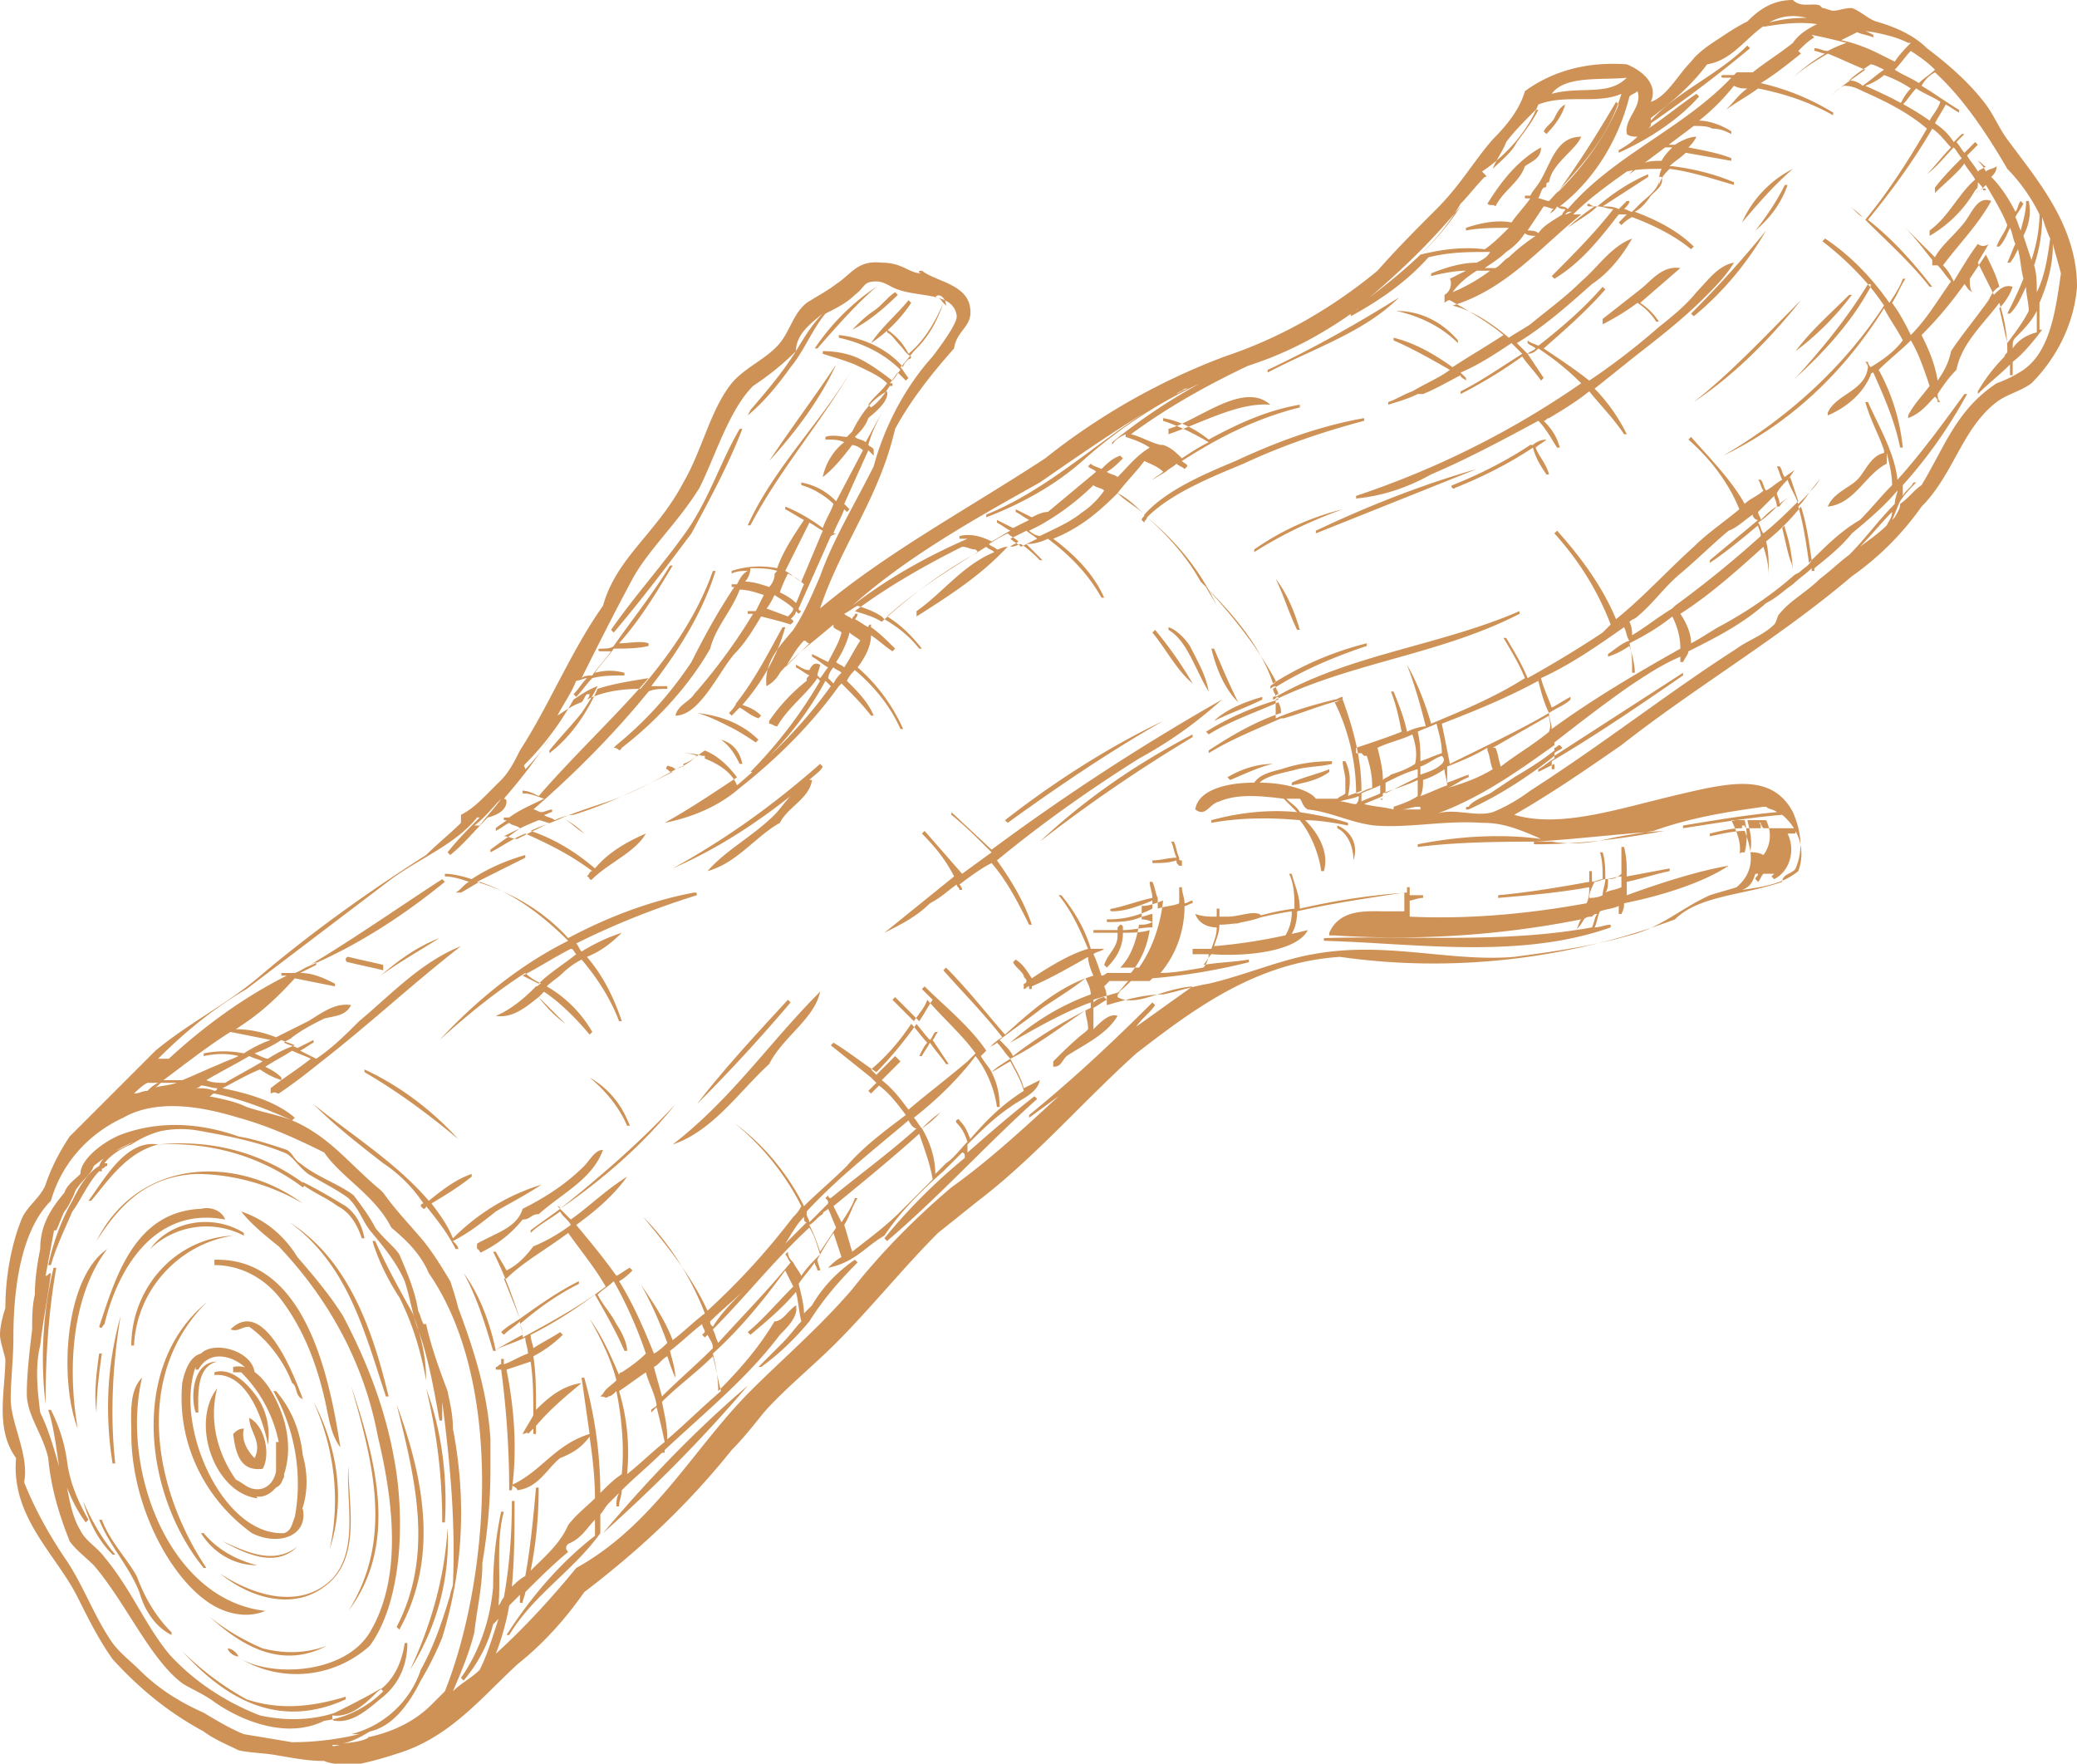 <?xml version="1.0" encoding="utf-8"?><svg xmlns="http://www.w3.org/2000/svg" viewBox="0 0 77.5 65.8" xmlns:v="https://vecta.io/nano"><path d="M1.9 47.5h0zm5.6-2.4c-2.5.1-3.2 2.6-3.8 4.4h0c.1.1.1 0 .2-.1.5-2.1 1.9-4.4 4.5-3.9-.1-.3-.5-.5-.9-.4zm-2.1 6.4h0zm-.5 2c0 2.6 1.4 5.3 2.9 6.3.6.4 1.4.6 2.1.3-3.6-.4-5.4-5.3-4.6-8.7-.5.5-.4 1.4-.4 2.1zm4 8.3c-.1-.2-.3-.3-.4-.3 0 .1.2.3.4.3zm5.9-6.8c-.3-2.1-1-4-2-5.9-.5-.8-1.1-1.5-1.7-2.2-.5-.8-1.2-1.4-2.1-1.7.4.5.9.9 1.4 1.3 1.9 2 3.2 4.4 3.7 7.1.6 2.5.9 5.3-.3 7.3-.9 1.5-3.5 1.7-4.8 1h0a4.08 4.08 0 0 0 4.8-.5c1.1-1.5 1.3-4.2 1-6.4zm-6.1-1.5c.1.8.3 1.4 1.1 1.3.3-.5.1-1.6-.5-1.9 0 .5.5.9.2 1.5-.3-.3-.5-.7-.4-1.1-.2 0-.3.1-.4.2zM8 47v.2h0c1 0 1.9.5 2.5 1.3.9 1.2 1.4 2.6 1.7 4.1.1.5.2 1 .5 1.4-.4-2.6-1.3-7.1-4.7-7zm2.6 8.1V55c.2-.6.2-1.3 0-2-.3-1-1-2.2-1.9-2v.2h0H9a5.1 5.1 0 0 1 1.4 2.6h-.1v1.1c-.1.5-.5.8-1 .6-.2-.1-.3-.2-.5-.3-.7-1-1-2.2-.7-3.4h0c-1 1.3-.1 3.9 1.5 4.1 0 0 0-.1-.1-.1.2.1.5 0 .7-.2l.1-.1c.2-.1.2-.2.3-.4 0 .1 0 .1 0 0 0 .1 0 .1 0 0zm.7-2.9c-.4-1.1-1.5-3.8-2.7-2.6h0c.3.1.4-.1.7-.1.7.5 1.3 1.3 1.6 2.1.2.1.1.5.4.6zm10.5-8.7c-.7.7-1.5 1.2-2.3 1.6-.2.7-1 .9-1.7 1.3v.2c.1 0 .1.2.2.1.6-.3 1.1-.7 1.5-1.2.3 0 .3-.2.6-.2.9-.8 2-1.3 2.4-2.4-.3 0-.5.4-.7.6zm.7-.6h0zm-3.3 12.7h0zm3.2-3.3h0 0zm2.7-9.6h0c1.5-.5 2.5-2 3.6-3 .5-1 1.7-1.7 1.9-2.7-1.9 1.9-3.3 4-5.5 5.7zm1.3-10.2h0zm2.4-5.6h0 0zm4.2 7.9h0zm9.5-6.5c1.1-.6 2.1-1.3 3.1-2.2a84.65 84.65 0 0 0-8.6 5.6l-1.5-1.4v.1c.5.4 1 .9 1.5 1.4l-1.1.8-1.4-1.6-.1.1c.5.5.9 1 1.2 1.6L33 34.8c.6-.3 1.2-.6 1.7-1.1.4-.2.7-.5 1-.7 0 .1.1.1.1.2h.1c0-.1-.1-.2-.1-.2.4-.3.8-.6 1.2-.8.6.7 1 1.5 1.4 2.3h.1c-.3-.9-.8-1.7-1.3-2.4 1.7-1.4 3.4-2.6 5.3-3.8zm-10.6-12c.1.1.3.1.4.2l.6-1.1h0c-.2.4-.4.8-.5 1.2.1.1.2.1.2.2v.2l-.2-.2-.9 2 .2.2-.1.1-.1-.1c-.1.3-.3.6-.4.9h.1l-.2.1-1.2 2.7c0 .1.1.1.1.1l-.1.1-.1-.1c0 .1-.1.2-.2.3 0 0 .1 0 .1.1l-.1.1c-.3-.1-.7-.2-1.1-.3-.3.5-.6 1-1 1.4-.6.7-1.3 2.3-2.2 2.3.1-.4.5-.5.7-.8a20.97 20.97 0 0 0 2.2-3h-.2v-.1h.3l.3-.6c-.3-.1-.6-.2-.9-.2-.3.8-.9 1.4-1.1 2.2-.8 1.4-2 2.7-3.3 3.7-.1.2-.1 0-.3 0h0l.1-.1c1.1-.9 2-1.9 2.8-3.1.5-1 1-1.9 1.6-2.8h-.1v-.1h.2c.1-.2.2-.4.4-.5-.2 0-.4 0-.6.1v-.1a3.34 3.34 0 0 1 1.7-.1c.2-.6.6-1.2 1-1.8-.2-.1-.5-.3-.7-.4v-.1c.5.2 1 .5 1.4.8.1-.3.3-.6.4-.9-.3-.3-.8-.6-1.2-.7V18c.5.1.9.3 1.3.7l1-1.9a.76.76 0 0 0-.4-.2c-.3.4-.7.9-1.1 1.2.1-.5.4-1 .8-1.3-.2-.1-.4-.1-.7-.1v-.1c.3-.1.6 0 .8 0l.2-.2c.3-.6.7-1.2 1.3-1.5.1.4-.6.9-.7 1-.1.3-.3.5-.5.7zm-3.2 5.6a.76.76 0 0 0 .2-.4c0-.1 0-.1.1-.2-.3-.1-.7-.1-1-.1 0 .2-.1.4-.2.5.3 0 .6.1.9.2zm.9.8c-.2-.2-.4-.3-.7-.5-.1.2-.2.4-.3.5l.8.3c.1-.1.2-.2.2-.3zm.1-.2c.1-.2.2-.5.3-.7-.2-.2-.4-.3-.6-.4-.1.2-.2.4-.3.7.2.1.4.2.6.4zm1-2.7c-.2-.1-.3-.2-.5-.3l-.9 1.8c.2.1.4.3.6.4l.8-1.9zm0-2.1h0zm7 3h0zM44 33.9h0zM43.6 16v.2h0c1.2-.4 2.6-1.2 3.8-1.1-1-.9-2.7.6-3.8.9zm6.9 2.6h0 0zm6.4-12.4c.3-.2.6-.3.6-.7-.9.5-1.5 1.3-2 2.1.1.1.2 0 .3.1.3-.6.9-.9 1.1-1.5zm4.3 4.6l-1.4 1.1v.2a9.13 9.13 0 0 0 1.3-.8c.3.2.5.4.7.7h.1c-.2-.3-.4-.5-.7-.7l1.5-1.3c-.7-.1-1.1.5-1.5.8zm16.3-.1c-.1 1.3-.7 2.6-1.7 3.6-.4.3-.9.4-1.3.7-1.3 1-1.6 2.7-2.8 3.9a10.7 10.7 0 0 1-2.6 2.6c-2.7 2.3-5.8 4.1-8.6 6.3-1.3.9-2.6 1.8-4 2.6 1.7.5 3.8-.2 5.9-.7s3.7-.9 4.5.6c.3.7.4 1.4.1 2.1-.1.2-.5.2-.5.5-1.4.5-3.1.5-4 1.4-4 1.5-8.3 2-12.5 1.4-3.1.2-5.4 1.9-7.6 3.6-2 1.8-3.8 3.9-5.9 5.5L35 46c-1.3 1.3-2.5 2.8-3.8 4.1-.9.9-1.9 1.7-2.7 2.6-.4.5-.8 1-1.2 1.4-1.6 2-3.4 3.7-5.5 5.3-.7 1-1.5 1.9-2.5 2.7-1.3 1.2-2.5 2.7-4.4 3.3-.6.2-1.3.4-2 .5-.3-.1-.6-.1-.8-.2-.6 0-1.1-.1-1.7-.2-.5-.1-1.1-.1-1.5-.2-.4-.2-.9-.4-1.3-.7-1.3-.7-2.4-1.6-3.4-2.7-.5-.7-.9-1.5-1.3-2.3-.8-1.6-2.5-3-2.3-5.2-.8-1.1-.4-2.5-.4-3.7-.1-.4-.2-.7-.2-.9 0-.3.1-.7.2-1 0-1.1.2-2.3.6-3.3.2-.5.7-.8.9-1.3.2-.6.5-1.2.9-1.8l.8-.8.8-.8 1.6-1.6c1.2-1 2.6-1.7 3.8-2.7 2-1.7 4.1-3.2 6.3-4.6.4-.4.9-.8 1.3-1.2v-.3c.4-.2.7-.5 1-.8l.5-.5c.3-.3.5-.7.7-1.1 1.1-1.7 1.9-3.7 3.1-5.4.5-1.8 2-2.7 3-4.6.7-1.2 1-2.7 1.8-3.7.5-.6 1.3-.9 1.8-1.5.4-.5.5-1.1 1-1.5.3-.2.7-.4 1.1-.7.6-.4.8-.9 1.7-.8.8 0 1 .4 1.5.4-.1 0-.2-.1 0-.1.5.4 1.7.5 1.8 1.4.1.7-.5.8-.6 1.5-.8.9-1.6 1.9-2.2 3-.6 2.6-2 4.3-2.8 6.7h0c2.5-2.1 5.5-3.7 8.4-5.6a24.68 24.68 0 0 1 6.7-3.8c2.1-.7 4-1.8 5.7-3.2.7-.8 1.5-1.6 2.2-2.3.9-.9 1.4-1.8 2.1-2.6.5-.5 1-1.1 1.2-1.8 1.1-.8 2.4-1.1 3.8-1 .5.2 1.2.7.9 1.4.6-.2 1-1 1.5-1.5.3-.4.8-.7 1.1-.9s.6-.4 1-.6c.4-.4.9-.8 1.7-.8.3.3.7.1 1 .2l.1.1c.1 0 .3.1.4.1.2 0 .4-.1.7-.1.3.1.6.4.9.5.7.2 1.4.5 1.9 1 .8.6 1.6 1.3 2.2 2.1.3.4.5.9.8 1.3 1.1 1.5 2.6 3.2 2.6 5.5zm-1.3-2.6c0 .6-.1 1.2-.3 1.8.1.3.1.7.1 1 .3-.6.4-1.3.5-2h0c-.1-.2-.2-.5-.3-.8zm-4-5.4c-.2.1-.4.3-.5.5.5.3.9.6 1.4.9v.1c-.2-.1-.3-.2-.5-.3-.1.2-.3.5-.4.7.3.2.5.4.7.7l.3-.3h.1l-.3.3c.1.1.2.3.3.4l.4-.4.1.1-.4.4c.1.2.3.4.4.6.1-.1.2-.1.3-.2-.1 0-.1-.1-.3-.2h0c.1.1.2.2.3.4.1-.1.3-.1.4-.2 0 .2-.1.3-.2.4.4.4.7.9.9 1.3.1-.1.1-.3.2-.4l.1.1c-.1.2-.2.3-.3.5.1.2.1.3.2.5.1-.4.2-.7.2-1.1h.1c.1.5 0 .9-.2 1.3l.3.9c.2-.6.3-1.2.3-1.7a6.57 6.57 0 0 0-1.2-1.7c-.7-1.2-1.6-2.6-2.7-3.6zm-2.7.5c.3-.2.5-.4.8-.6-.2-.1-.4-.2-.5-.2-.3.2-.6.4-.8.6.2 0 .4.1.5.2zm.1 0c.9.4 1.7.8 2.4 1.3.1-.2.3-.4.4-.7h0c-.3-.2-.6-.3-.9-.5-.2.2-.3.4-.5.6h-.1c.1-.2.2-.4.4-.6a4.67 4.67 0 0 0-1-.5c-.1.1-.4.3-.7.4zm1.7-1.3c-.2.2-.4.5-.6.7.3.2.6.3.9.5.2-.2.4-.3.6-.5-.3-.3-.6-.5-.9-.7zM61.1 3.4c-.1.1-.2.1-.3.2-.4 1.6-1.3 3.1-2.6 4.1.1 0 .2 0 .3.1 1.7-2 4.3-3 6.1-4.9h-.3 0c-.1 0-.1-.1 0-.1h.4l.1-.1h.1.5c.5-.4 1-.7 1.5-1.1.2-.3.5-.5.9-.7-.7-.1-1.4 0-2 .1V.9a5.37 5.37 0 0 1 4.1.4v.1c-.2-.1-.4-.1-.6-.2h0l-.6.3c.5.1 1 .3 1.4.5h0l.6.3c.2-.3.4-.5.6-.7h-.1c-.4-.2-.8-.3-1.3-.4-.8-.1-.9-.3-1.6-.2-.4-.2-.9-.4-1.4-.4-1.4 0-1.9 1.6-3.2 1.8-.6.8-1.3 1.4-2.1 2v.1c1-1.1 2.5-1.7 3.6-2.8l.1.1c-1.2 1-2.4 1.9-3.7 2.8 0 .1 0 .1-.1.2.6-.4 1.2-.9 1.8-1.3l.1.1c-.8.9-1.9 1.6-3 2.1v-.1a3.04 3.04 0 0 0 .7-.5c-.1 0-.3 0-.4-.1-.1-.6.6-1 .4-1.6zM58.3 8c0-.1.1-.1.1-.2-.1 0-.2 0-.3-.1-.1.2-.2.2-.3.3h0c.1-.1.1-.2.2-.2-.1 0-.3-.1-.4-.1l-.6.9c.1 0 .3 0 .4.1h0c.2-.3.6-.5.9-.7h0zm.1 0c.1 0 .2-.1.3-.1h-.1c-.1 0-.1 0-.2.1zm-4.2 2.9c.5-.2 1-.5 1.4-.8h-.5c-.3.2-.6.4-.9.8zm2.1-1.3c.3-.3.7-.6 1-.8-.1 0-.3 0-.4-.1-.2.3-.4.5-.7.7-.2.2-.5.4-.8.6h.4c.2-.1.3-.3.5-.4zm1.6-6.1c1.1-.3 2.1.1 2.8-.6-.9.1-2.3-.1-2.8.6zm-2.2 2.8c.3-.3.7-.6.9-1 .3-.4.6-.8.8-1.2h-.1c-.4.4-.8.8-1.1 1.2-.1.3-.4.7-.5 1zm-.3.3c-.3.3-.6.7-.9 1h0c-.4.7-.9 1.3-1.5 1.9.8-.2 1.6-.3 2.4-.2.3-.2.6-.5.9-.8-.5 0-1.1 0-1.6.1v-.1c.6-.2 1.2-.3 1.7-.2.2-.3.5-.6.7-.9h-.2v-.1h.2c.1-.2.3-.4.4-.6.4-.7.6-1.6 1.5-1.6-.2.5-1.1 1-1.2 1.7-.2 0 0 .2-.2.2-.1.1-.1.2-.2.4.1 0 .3.1.4.1 1.1-1.2 2.2-2.3 2.7-4-.9.4-2.1 0-3.1.4-.4 1-1.2 1.9-2.1 2.5h0c.2.2.2.2.1.2zm-4.3 4.5c1.3-1 2.5-2 3.4-3.4-1 1.2-2.1 2.3-3.4 3.4zm-6.9 3.4c-.1.1-.2.1-.3.2.2-.1.3-.2.5-.2h-.2zm-14.5-1.4c.3-.5.6-1 1-1.4-.5.4-1 .8-1 1.4zm-8 12.2c.1-.1.3-.1.4-.1.2-.3.5-.6.7-.9h-.4 0c-.1 0-.1-.1 0-.1.2 0 .4 0 .5-.1.7-1 1.5-2 2.1-3h.1c-.6 1-1.2 2-2 2.9.4 0 .8-.1 1.1 0v.1c-.4.1-.9.1-1.3.1-.2.3-.5.6-.7.9.4-.1.7-.1 1.1 0v.1c-.4 0-.8 0-1.2.1-.2.2-.4.5-.6.7l-.1-.1c.2-.2.3-.4.5-.6-.1 0-.3.1-.4.1-.2.5-.5.9-.7 1.3.3-.2.6-.4.9-.5.1-.1.1-.2.2-.3h.1c0 .1-.1.2-.1.2.6-.3 1.3-.4 2-.4 1.1-1.3 2.1-2.7 2.7-4.4h.1c-.5 1.6-1.4 3-2.4 4.3h.6v.1c-.2 0-.5 0-.7.1-1.3 1.6-2.8 3.1-4.3 4.4.1 0 .2.1.3.1s.3-.1.4-.1v.1c-.1 0-.2.1-.3.1.1.1.3.1.4.2.2-.1.5-.2.7-.2 1.3-.4 2.5-1 3.7-1.6-.1 0-.1 0-.2-.1h0c-.1 0 0-.2.1-.1.1 0 .2.1.2.1.3-.1.6-.3.8-.5-.2-.1-.5-.1-.7-.1h0c.3 0 .6 0 .9.1h.1v.1c.5.2 1 .5 1.2 1 1.3-1.1 2.5-2.3 3.5-3.7l-.2-.2c-.7 1.3-1.6 2.4-2.7 3.4H28a17.04 17.04 0 0 0 2.6-3.4l-.1-.1c-.4.6-1.1 1.1-1.5 1.8-.1 0-.2-.1-.3-.1v-.1a6.73 6.73 0 0 1 1.4-1.5c0-.1 0-.1.1-.2-.2-.1-.3-.2-.5-.3v-.1c.2.1.3.2.5.2.1-.2.2-.3.4-.2 0 .1-.1.3-.1.4l.1.1c.1-.1.2-.3.3-.4-.2-.1-.4-.3-.6-.4v-.1l.6.3c.2-.4.4-.7.5-1.1-.1-.1-.2-.1-.3-.2h0v-.1c-.7.6-1.4 1.1-2 1.8h0c-.1.2-.3.4-.5.5-.1-.9.5-1.5 1-2.1.4-.6.7-1.3 1-2 .5-1.4 1.3-2.7 2-4.1.4-1.5 1.2-3 2.2-4.1h0c.3-.4.9-1.2.9-1.5-.1-.9-1.4-.7-2.2-1-.3-.1-.5-.3-.8-.3-.5 0-.4.2-.8.5-.3.3-.7.5-1.1.7-.5.6-.8 1.4-1.3 2-.5.7-1 1.3-1.6 1.8l.1-.2c.6-.7 1.2-1.4 1.7-2.2-.5.5-1 .9-1.6 1.3-.9.9-1.4 2.6-2 3.8-.8 1.3-1.9 2.3-2.5 3.4-.7 1.3-1.3 2.5-1.9 3.7zm8.3-1.4c-.3.3-.5.7-.7 1l.9-.9c-.1 0-.1-.1-.2-.1zm1.4 1.2c-.1-.1-.2-.1-.3-.2a.76.76 0 0 0-.2.4l.2.2c.1-.2.2-.3.3-.4zm.1-.2c.2-.3.4-.7.6-1-.1-.1-.3-.2-.4-.3-.1.4-.3.8-.5 1.1.1.1.2.1.3.2zm-11.4 5.7c-.5.2-.9.4-1.3.6.2 0 .3.1.5.1l1.2-.6c-.1 0-.3-.1-.4-.1zm-1.4-.8c-.3.3-.6.7-1 1h.2c.3-.4.6-.7.8-1zM5 40.8c.2 0 .3-.1.5-.1.1-.1.2-.2.4-.3h-.4c-.2.1-.4.3-.5.4zm1.1-.5h.7c.5-.2.9-.4 1.4-.6.2-.1.5-.2.7-.3-.4-.1-.8-.1-1.3 0v-.1c.5-.1 1-.1 1.5 0a4.67 4.67 0 0 1 1-.5l-1.5-.3c-.8.5-1.7 1.2-2.5 1.8zm1.2.3c.2 0 .5 0 .7.1h0s.1 0 .1-.1c-.2 0-.4-.1-.6-.1-.1.1-.2.1-.2.1zm1.1-.2c.5-.3.9-.5 1.4-.8-.2-.1-.3-.1-.5-.2-.5.3-1.1.6-1.6.9.2.1.5.1.7.1zm1.6-.9a4.67 4.67 0 0 1 1-.5c-.2-.1-.3-.1-.5-.2a4.67 4.67 0 0 1-1 .5c.2.1.4.2.5.2zm-4 .9c-.1.1-.2.2-.3.2.3-.1.6-.1.9-.2H6zm7.8 24.4c.9-.2 1.7-.6 2.3-1.2l.2-.2.3-.3c1.6-4 2.3-11.4-.6-15.6-.3-.7-.8-1.2-1.4-1.7-.6-1.2-1.9-1.9-2.5-2.8-1-.5-2.1-1-3.2-1.3-1-.3-2.9-.8-4.3 0-1.3.6-2.3 1.7-2.7 3.1C.8 45.9.5 48 .5 49.9c0 .8-.1 1.6-.1 2.3 0 .9.7 2.1.5 3.1.4 1 .9 1.9 1.5 2.8.7 1 1.1 2.2 1.8 3.2.3.4.7.7 1 1 .7.7 1.5 1.2 2.4 1.6.5.3 1 .6 1.5.8l1.8.3h0a10.68 10.68 0 0 0 2.5-.3h-.3 0c1.2-.3 2.2-1.2 2.6-2.4.5-.9.8-1.8 1.1-2.8 0-.1.1-.3.1-.4.1-2.3-.1-4.5-.4-6.8v.7h-.1c-.2-1.1-.4-2.3-.8-3.4h0c-.2-.5-.3-1.2-.5-1.8-.3-.7-.8-1.3-1.3-1.9-.3-.4-.4-.8-.8-1.2-.4-.3-1-.6-1.5-.9-.4-.3-.6-.7-.9-.8-1-.4-2-.6-3.1-.8-.5-.1-1-.1-1.5 0-.4.1-.8.3-1.1.5-.3.1-.8.4-1 .7H4v.1c-.1 0-.1.1-.2.1v.1h-.1c-.4.4-.7 1.1-1 1.5-.3.7-.6 1.3-.8 2h-.1c.2-.9.5-1.7.9-2.4.2-.4.5-1 1-1.3.1-.3.4-.5.7-.6l.6-.3c-.5.2-1 .5-1.5.9-.1.3-.4.5-.6.8-.1.1-.1.2-.2.4s-.2.4-.3.5c-.1.2-.2.5-.3.7H2c.1-.1 0 0 0 .1l-.3 1.6c.1 0 .1-.1.2-.1-.1.8-.3 1.8-.4 2.7-.2.8-.1 1.7 0 2.5.3.6.5 1.3.7 2-.1-.7-.2-1.5-.4-2.1h.1c.3.6.5 1.2.6 1.9.1.8.4 1.5.8 2.2l-.1.1c-.3-.4-.5-.8-.7-1.3.1.5.2 1.1.5 1.6.2.4.6.6.9 1 1 1.2 1.5 2.5 2.4 3.6.9 1 2.1 1.8 3.4 2.3.9.2 1.9.2 2.8-.1.6-.3 1.2-.6 1.7-.9l.1.1c-.6.6-1.4 1-2.2 1.1h0c-1.4.7-3.1 0-4.1-.7-.4-.3-.9-.5-1.2-.7-1.2-.9-2.1-3-3.3-4.4-.3-.3-.7-.6-.9-.9-.4-1-.7-2-.8-3.1-.2-.9-.8-1.6-.8-2.4 0-.7.1-1.6.2-2.4 0-.4 0-.9.1-1.3 0-.6.1-1.2.2-1.7 0-.9.4-1.5.9-2.1.1-.3.4-.5.6-.7 0-.6 1-1.3 1.6-1.5 1.4-.5 2.9-.4 4.3.1.6.1 1.2.3 1.8.5.2.1.3.4.5.5.6.5 1.5.8 2 1.2.3.4.6.8.8 1.2.3.4.7.7.9 1 .3.7.6 1.4.7 2.1.1.2.1.3.2.5h.1c.2.9.5 1.7.8 2.5.1.5.2.9.2 1.4.5 2.6.4 5.2-.4 7.8a11.94 11.94 0 0 1-.8 1.6c-.4.8-1 1.7-1.9 1.9-.5.3-.9.5-1.5.5h.1c0 .1.2 0 .3 0h-.3c.7-.1 1.1-.1 1.4-.3 0 .1 0 .1 0 0h0c0 .1 0 .1 0 0-.1.1-.1 0 0 0zm2.7-13.1s0-.1 0 0c0-.1 0 0 0 0zm-.4-1.5c0-.1 0-.1 0 0h0 0zm28.4-13.4c-1.2.1-2.1.8-2.8.4 0-.1 0-.1.1-.2-.3.1-.7.2-1 .3v.1a.76.76 0 0 1 .4-.2l.1.1c-.2.1-.3.2-.5.3v.8c.3-.3.6-.6.9-.5-.4.7-1.3 1.1-1.9 1.5-.2.2-.2.4-.5.4h0v-.2c.3-.3.8-.8 1.2-1.1l.1-.1c0-.3-.1-.5-.1-.7-.9.6-1.8 1.3-2.8 1.8.2.4.4.7.5 1.1l.6-.3c-.1.5-.7.7-1.1 1-.6.4-1.1.9-1.6 1.4v.3c.8-.7 1.6-1.4 2.5-2.1l.1.1c-1.9 1.7-3.6 3.6-5.6 5.3l-.1-.1c.9-1.1 1.9-2.1 3-3 0-.1 0-.2-.1-.2l-.7.7c-.8.7-1.6 1.5-2.2 2.4-.7.4-1.1 1-2.1 1.2h0c.1-.1.3-.3.5-.4l-.3-.9c-.2.3-.4.6-.6 1 0 .1.1.3.1.4h-.1c0-.1-.1-.2-.1-.3-.2.3-.4.5-.6.8.1.4.2.8.2 1.1l.3-.3c.4-.7 1-1.3 1.6-1.7l.1.1c-.7.7-1.3 1.4-1.8 2.2-.5.6-1.1 1.2-1.8 1.7h-.1l.9-.9c.3-.3.5-.6.7-.8-.1-.4-.1-.7-.2-1.1-.5.6-1.1 1.1-1.7 1.6l-.1-.1c.6-.5 1.1-1.1 1.7-1.7l-.3-.6c-.8 1.1-1.7 2.2-2.7 3.1.1.4.2.9.2 1.4.8-.8 1.5-1.6 2.1-2.6.3 0 .5-.4.8-.6h0c.1.4-.3.8-.6 1.1-1.2 1.6-2.8 2.9-4.3 4.3v.1h-.1c-.5.5-1 .9-1.5 1.4 0 .2-.1.4-.1.6H23c0-.2 0-.3.1-.5l-.4.4c-.1.1-.2.3-.3.4v.7h0c-1 1.4-2.5 2.3-3.4 3.8h-.1c.9-1.4 2-2.7 3.3-3.7h0v-.6c-.3.3-.5.7-1 .9-.1.1-.1.2 0 .3-.6.5-1.1 1-1.6 1.5 0 .1-.1.3-.1.4h-.1v-.3l-.4.4c-.1.6-.3 1.3-.5 1.8 1.1-1 2.1-2.1 3-3.2 2.9-1.6 4.4-4.5 6.5-6.6 1.2-1.2 2.6-2.4 3.8-3.8 1.1-1.4 2.4-2.7 3.7-3.8 1.4-1 2.7-2.2 4-3.4l-1.1.8v-.1c1.6-1.3 3.1-2.7 4.6-4.2l.1.1c-.2.3-.5.5-.7.8l2.1-1.5zM25.2 51.4h0c-.1-.2-.2-.5-.3-.8-.2.1-.3.3-.5.4.1.4.2.7.3 1.1.6-.6 1.3-1.2 1.9-1.8 0-.2-.1-.3-.2-.5l-.1.1-.1-.1.1-.1c0-.1-.1-.2-.1-.3-.4.3-.8.7-1.2 1 .1.4.2.7.2 1zm8.4-11.8l-.6.6-.1.1c.4.3.7.7 1 1.1.7-.6 1.5-1.2 2.2-1.8l.3-.3c-.5-.7-1.2-1.3-1.8-2-.1.3-.3.5-.5.8.2.2.4.5.6.7.1-.1.1-.2.2-.3h.1c-.1.1-.1.2-.2.3l.6.9h-.1c-.2-.3-.4-.5-.6-.8-.1.2-.2.3-.3.5h-.1c.1-.2.2-.4.3-.5-.2-.2-.4-.5-.6-.7-.4.6-.9 1.2-1.5 1.7l.2.2.1-.1.6-.6.2.2zm.5 2.1c.1.1.2.3.3.4.2-.2.4-.4.7-.6h0c-.2.2-.4.4-.7.6.3.5.5 1.1.5 1.7l.4-.4c.3-.2.5-.5.8-.8-.1-.3-.2-.5-.4-.7h0c-.1-.1.1-.2.1-.1.2.2.3.4.4.7.6-.7 1.2-1.3 2-1.8-.1-.4-.3-.7-.5-1.1-.2.1-.5.3-.7.4.2.4.3.8.3 1.3h-.1c-.1-.7-.4-1.4-.8-1.9-.6.8-1.4 1.6-2.3 2.3zm3.6-2.8c.9-.8 1.9-1.4 3-1.8 0-.2-.1-.4-.2-.6-.5.4-1 .7-1.6 1.1-.5.4-1.1.8-1.6 1.2l.1.1c.2.2.3.3.4.5.9-.7 1.9-1.3 2.9-1.8v-.2c-1.1.4-2.1 1-3 1.5h0zm-.5 0c-.1.1-.2.1-.3.2l-.3.3c.1.2.3.4.4.6.2-.2.4-.3.7-.5-.2-.2-.3-.4-.5-.6zm-3.6 6.3l1.2-1.2c-.1-.6-.3-1.1-.5-1.7-1 .9-2.1 1.8-3.2 2.7l.3.6c.2-.3.4-.6.5-.9h.1c-.2.3-.3.7-.5 1 .1.3.2.7.3 1 .5-.4 1.2-.9 1.8-1.5zm-4 1.9c.1.2.2.3.3.5.2-.3.4-.5.7-.8-.1-.3-.2-.7-.4-1-1.3 1.2-2.4 2.6-3.6 3.8.1.2.1.3.2.5.9-1 1.8-1.9 2.7-3-.1-.1-.1-.2-.2-.3l.1-.1c0 .2.1.3.2.4h0zm1-.4l.6-.9c-.1-.2-.2-.5-.3-.7-.1.1-.2.1-.2.2-.2.1-.3.3-.5.4.2.4.3.7.4 1zm3.3-4.9c-1.3 1.1-2.7 2.2-3.8 3.4v.1c0 .1.1.2.1.3l.4-.4.3-.3c0-.1 0-.1-.1-.2l.1-.1s0 .1.1.1c1.1-.9 2.2-1.7 3.2-2.6-.1 0-.2-.1-.3-.3zM30 45.4c-.3.3-.5.7-.7 1l.8-.8c-.1 0-.1-.1-.1-.2zm-2.2 2.7c-.4.4-.9.8-1.3 1.2 0 .1 0 .1.1.2.3-.5.8-1 1.2-1.4zm-3.1 4.2c.1.5.2.9.2 1.4.7-.6 1.3-1.2 2-1.8-.1-.4-.2-.9-.3-1.3-.6.6-1.3 1.1-1.9 1.7zm-.6-1.1c-.3.2-.7.5-1 .7.3 1 .4 2 .3 3.1.5-.4.9-.8 1.4-1.2-.1-.5-.2-.9-.3-1.3l-.2.2v-.1c.1-.1.2-.1.2-.2-.1-.5-.3-.8-.4-1.2zm31.2-20.5c-1.4-.1-2.7.2-4 .1-.9-.1-1.6-.5-2.5-.6-.2-.1-.2-.3-.3-.4H48c.2.2.4.3.5.5.6.1 1.2.2 1.8.4v.1c-.5-.1-1.1-.2-1.6-.2.5.5.9 1.2.7 1.9h-.1c-.1-.7-.4-1.4-.8-1.9-1.1-.1-2.2-.1-3.3.1v-.1c1.1-.3 2.2-.4 3.2-.3l-.5-.5c-.8-.1-1.7-.2-2.4.1-.4.1-.5.6-.9.3.1-.7 1.1-1 2.2-1 .2-.3.6-.4 1-.5.6-.2 1.2-.3 1.9-.3v.1c-.4.1-.9.1-1.3.2-.3.1-1.1.2-1.4.5 1 0 1.9.3 2.1.6h.8c.1-.1.2-.1.3-.2v-.5c0-.2-.1-.5-.1-.7h.1c.2.4.2.8.1 1.3.2-.1.3-.1.5-.2 0-1.2-.3-2.3-.7-3.4-.8.2-1.5.5-2.2.7h-.1c-.9.4-1.9.8-2.7 1.3V28c.9-.6 1.8-1.1 2.7-1.4 0-.1 0-.2-.1-.4-.9.4-1.8.7-2.6 1.2l-.1-.1c.8-.5 1.7-.9 2.7-1.2V26c-.1 0-.1.1-.2.1V26c.1 0 .1-.1.2-.1 0-.1-.1-.2-.1-.3-.1 0-.2.1-.2.1v-.1c.1-.1.2-.1.2-.2-.7-1.3-1.6-2.4-2.6-3.5.1.2.3.5.4.7h0c-.6-1.3-1.5-2.4-2.6-3.3 0 .1-.1.1-.1.2l-.1-.1c0-.1.1-.1.1-.2-.3-.3-.7-.5-1-.8-.7.7-1.4 1.3-2.4 1.7.8.6 1.5 1.3 1.9 2.2h-.1c-.5-.9-1.2-1.6-2-2.2-.2.1-.5.2-.8.2l.6.6h-.1c-.2-.2-.4-.4-.7-.6-.1 0-.2.1-.4.1.1-.1.2-.1.3-.2-.1-.1-.3-.2-.4-.3-.2.1-.4.2-.7.4.1.1.2.1.3.2.1 0 .2-.1.4-.1l-.3.3h0c-.9.9-2 1.6-3.1 2.3h0v-.2c1-.7 1.7-1.7 2.9-2.2-.1-.1-.2-.1-.3-.2-1.3.8-2.6 1.6-3.7 2.6.5.3.9.7 1.3 1.2h-.1c-.4-.5-.8-.8-1.3-1.1l-.1-.1c-.3-.2-.6-.3-.9-.4-.2.1-.3.2-.5.3.1.1.2.1.3.2 0-.1.1-.1.1-.2h.1c0 .1-.1.2-.1.2.2.1.3.2.5.3 0 0 0-.1.1-.1v.1c.3.2.6.5.9.8l-.1.1c-.3-.2-.5-.4-.8-.6 0 .4-.2.8-.5 1.2.7.6 1.3 1.4 1.7 2.3h-.1c-.4-.9-1-1.6-1.7-2.2-.1.1-.2.2-.3.4.4.4.8.8 1 1.3h-.1c-.3-.4-.7-.8-1.1-1.2l-.1.1c-1 1.4-2.3 2.7-3.7 3.8-.8.7-1.8 1.1-2.8 1.3h0c.9-.5 1.8-1.1 2.7-1.7-.3-.4-.7-.8-1.2-1-.3.2-.5.4-.8.5v.1h-.1c-.9.5-1.8 1-2.7 1.3-.6.2-1.2.4-1.7.6.3.2.5.3.8.6h0c-.3-.2-.5-.4-.8-.6-.4.2-.8.3-1.2.5.9.3 1.7.8 2.4 1.4.5-.6 1.2-1 1.9-1.3-.4.7-1.4 1.1-2 1.7-.1.1-.1-.1-.2-.1h0c.1-.1.1-.2.2-.2-.8-.6-1.6-1-2.5-1.4-.5.2-.9.5-1.3.7v-.1c.4-.3.7-.5 1.1-.8-.1-.1-.3-.1-.4-.2-.2.1-.3.2-.5.3v-.1c.1-.1.3-.2.4-.3h-.1v-.1h.2c.4-.3.9-.5 1.3-.7-.3-.1-.5-.2-.8-.2v-.1c.2 0 .4.1.6.2 1.3-1.5 2.8-2.9 4.1-4.4-.6.1-1.3.2-1.9.4-.4.9-1 1.8-1.8 2.4V28c.4-.5.8-.9 1.2-1.4.2-.3.4-.6.6-1-.3.1-.6.3-.9.5-.5.9-1.1 1.7-1.8 2.4-.1.1 0 .1 0 .2a6.42 6.42 0 0 0 1-1.3h0c-.5.8-1.1 1.6-1.8 2.4 0 0 .1 0 .1.1 0 .3-.3.5-.7.6-.5.5-.9 1-1.4 1.4l-.1-.1c.4-.5.8-.9 1.2-1.3h-.1c-.8 1-2.1 1.5-3.2 2.3l-5.4 4.1c-1.2.7-2.3 1.6-3.3 2.6h.4c1.3-1.2 2.8-2.3 4.4-3.1h-.2v-.1h.5c.3-.1.5-.3.8-.4v.1l-.6.3c.5 0 .9.2 1.3.4v.1l-1.5-.3c-1 1.1-1.6 1.5-2.2 1.9.5 0 1 .1 1.5.3l1.2-.6c.5-.3 1-.7 1.6-.6-.2.4-.6.4-1 .5-.4.2-.8.4-1.2.7-.1.1-.2.1-.3.2.2.1.3.1.5.2l.6-.3v.1c-.2.1-.3.2-.5.3l.6.3c.6-.4 1.1-.9 1.6-1.4 1.2-1 2.3-2.2 3.8-2.8-1.8 1.4-3.4 2.9-5.2 4.3h0c-.5.4-1 .8-1.6 1.2-.1 0-.1-.1-.3 0h0v-.2c.5-.4 1-.7 1.5-1.1-.2-.1-.5-.2-.7-.3-.3.2-.7.4-1 .6.2.1.4.2.6.4v.1c-.3-.1-.5-.2-.8-.4-.5.2-1 .5-1.4.7 1 .2 2 .5 2.7 1.1l-.1.1c-.9-.4-1.9-.8-2.9-1-.1 0-.1.1-.2.1.5.1 1 .2 1.4.4.6.2 1.2.3 1.7.5 1.4.6 2.1 1.6 3.3 2.6l.1.1c.5.7 1 1.2 1.5 1.8.4.5.7 1 1 1.5a12.59 12.59 0 0 1 .3 1c.6 1.6 1.1 3.2 1.2 4.9v1.1a20.68 20.68 0 0 1-.3 3.5c0 .9-.2 1.7-.3 2.6-.2.8-.5 1.5-.8 2.2.3-.3.7-.5 1-.8.3-.6.5-1.3.7-1.9l-.2.2c-.2.8-.6 1.5-1.1 2.1l-.1-.1c.7-1 1.1-2.2 1.2-3.4a13.33 13.33 0 0 1 .3-2.8h.1c-.3 1.1-.1 2.4-.2 3.5.1-.1.1-.2.2-.3.2-1.1.3-2.3.3-3.6h.1c0 1 0 2.1-.1 3.2.1-.1.3-.3.5-.4.2-1.1.3-2.2.4-3.3h.1c0 1.1-.1 2.1-.3 3.1.5-.5 1.1-1 1.4-1.7.3-.4.7-.7 1-1 0-.8-.1-1.6-.2-2.3-.3.4-.6.6-1.1.8-.5.4-.8 1.1-1.6 1.2 0-.1-.1-.1-.2-.2 1.1-.5 1.6-1.5 2.9-1.9l-.3-2.1h.1c.4 1.4.6 2.9.6 4.3.3-.3.5-.5.8-.7.1-1 0-2.1-.2-3.1-.1.1-.2.2-.3.2-.1.1-.1 0-.3 0l.1-.1c.1-.2.3-.3.5-.5-.2-.8-.6-1.6-1-2.3h0c.5.7.8 1.4 1.1 2.1 0 0 0-.1.1-.1.3-.2.6-.4.9-.7a15.95 15.95 0 0 0-1.2-2.7c-.2.2-.4.3-.6.5.2.4.5.7.7 1.1.2.3.4.7.4 1h-.1c-.3-.7-.7-1.4-1.1-2.1-.8.6-1.6 1.1-2.4 1.5 0 .2.1.4.1.5.3-.2.7-.4 1-.6l.1.1a4.44 4.44 0 0 1-1.1.8c.1.6.1 1.3.1 2 .5-.5 1-.9 1.7-1-.6.5-1.2 1-1.7 1.6v.3h-.1v-.2l-.2.2c0-.1-.1 0-.2 0h0c.1-.2.3-.5.4-.7 0-.7 0-1.3-.1-2l-.9.3c.3 1.5.4 3 .2 4.5H19c0-1.5-.1-3-.3-4.5h-.2V51c.1 0 .1-.1.2-.1v-.2h.1v.2c.3-.1.6-.3.9-.4 0-.2-.1-.4-.1-.6-.4.2-.8.3-1.2.5h0c.4-.2.7-.4 1.1-.6 0-.2-.1-.3-.1-.5-.2.2-.4.3-.6.5l-.1-.1c.2-.2.4-.3.7-.5-.3-.9-.6-1.7-1-2.5h.1c.1.2.3.5.4.7.4-.2.7-.5 1-.9.5-.2 1-.5 1.4-.8-.1-.2-.3-.3-.4-.5-.4.3-.8.5-1.1.8v-.1c.4-.3.7-.5 1.1-.8l-.1-.1h0c.1 0 .1.1.1.1 1.5-1.2 3-2.5 4.3-3.9h0c-1.2 1.5-2.7 2.8-4.3 3.9l.4.4c.7-.5 1.3-1.1 2.1-1.6-.5.7-1.2 1.3-1.9 1.8.5.6 1 1.2 1.5 1.9.2-.1.3-.2.5-.3l.1.1c-.1.1-.3.3-.5.4.5.8.9 1.7 1.3 2.7.2-.1.4-.3.5-.4-.3-.8-.6-1.5-1-2.2h0c.4.6.9 1.3 1.2 2.1.4-.3.8-.7 1.2-1-.5-1.3-1.3-2.6-2.3-3.6h0c.9 1.1 1.8 2.2 2.4 3.5 1.2-1.1 2.2-2.2 3.2-3.5.1-.1.2-.2.3-.4-.6-1.2-1.5-2.3-2.5-3.1h0c1.1.8 2 1.9 2.6 3.1.5-.5 1.1-1 1.6-1.5.6-.7 1.4-1.3 2.2-1.9-.3-.4-.6-.8-1-1.1l-.3.3-.1-.1.3-.3-.2-.2c-.3.2-.5.5-.8.7h0c.3-.2.5-.5.8-.7L31 39l.1-.1c.5.3 1 .7 1.6 1.1.5-.5 1-1.1 1.5-1.8l-.9-.9.1-.1.9.9c.2-.3.3-.5.5-.8h0l-.4-.4.1-.1c.7.7 1.7 1.5 2.3 2.4.2-.2.4-.4.6-.5-.7-.9-1.5-1.7-2.2-2.5l.1-.1c.8.8 1.5 1.7 2.2 2.5 1-.9 2-1.8 3.3-2.2-.1-.2-.2-.5-.2-.7-.7.4-1.4.8-2.1 1.1v.1h-.1v-.1c-.1 0-.1.1-.2.1h0v-.2s.1 0 .1-.1-.1-.1-.1-.2c-.1-.2-.3-.3-.4-.5l.1-.1c.3.2.4.4.6.7.6-.4 1.4-.9 2.1-1.1-.3-.7-.6-1.4-1.1-2h.1c.5.6.9 1.3 1.1 2h.5c-.1.1-.3.1-.4.2.1.2.2.5.3.8.1 0 .2-.1.2-.1h0 .1.1.7c.4-.5.6-1 .7-1.6-.3.1-.7.1-1 .1 0 .5-.2.9-.6 1.3l-.1-.1c.1-.3.3-.5.4-.7s.1-.3.1-.5h-.9v-.1h.9v-.1l.1-.1s.1 0 .1.1v.1c.4 0 .7-.1 1.1-.1v-.5c-.1 0-.3.1-.4.1-.4.2-.9.2-1.3.2v-.1a3.53 3.53 0 0 0 1.7-.4v-.3c-.5.2-1 .4-1.5.4-.1 0-.1-.1 0-.1.5-.1 1-.3 1.5-.4 0-.2-.1-.4-.1-.6h.1c.1.2.1.4.2.6v.1.3c.3-.1.6-.1.8-.2v-.6h.1c0 .2.1.4.1.6.1 0 .2-.1.3-.1v.1c-.1 0-.2.1-.3.1 0 .9-.3 1.8-.9 2.5.5 0 1-.1 1.6-.2.1-.1.2-.3.2-.5h-.6 0v-.2h.7c.1-.3.2-.5.2-.8-.4 0-.7-.2-.8-.5.3.1.5.1.8.1v-.3h.1v.3h.3c.5 0 1.1-.3 1.3 0-.2.1-1 .3-1.6.3 0 .3-.1.5-.2.8 1.2-.1 2.3-.3 3.5-.6-.4.8-2.3 1-3.6.9-.1.1-.2.3-.3.4.6-.1 1.1-.1 1.7-.2v.1c-1.2.3-2.4.5-3.6.6l-.4.4h0l.3-.3h-.7c-.2.2-.4.4-.6.5h0c.2-.1.3-.3.5-.5h-.7 0l-.2.2c.1.2.1.4.1.7.7-.2 1.4-.4 2.1-.4.5-.1 1.1-.3 1.7-.4 1.3-.3 2.7-.9 3.9-1.1 2.7-.5 5.1.3 7.5.1 1.5-.2 2.9-.4 4.3-.8 1.2-.3 1.9-1 3-1.5.3-.1.7-.2 1-.3h0c.7-.6.6-1.3.3-2.1-.4 0-.8.1-1.3.2v-.1c.4-.1.8-.2 1.2-.2v-.1h.1s0 .1.1.1h.5c0-.1 0-.2-.1-.2h.1c0 .1.1.2.1.2h.7.1.3s.1 0 .1.1 0 .1-.1.1h-.2c.3.6.1 1.4-.5 1.7l-.1-.1.1-.1h-.4c-.1.1-.1.2-.2.3l-.1-.1c0-.1.1-.1.1-.2h-.1c-.1.3-.2.5-.5.6.7-.1 1.5-.2 2.1-.7.3-.8 0-1.6-.6-2.1-1.2.1-2.4.3-3.7.5v-.1c1.2-.2 2.4-.4 3.5-.5-.1-.1-.3-.1-.4-.2h-.1c-1.4.2-2.7.4-4.1.9-.6.1-1.3.2-1.7.3-.9.2-1.5.2-2.1.1h0c-1.7 0-3.4 0-5 .2v-.1c1.5-.3 3.1-.4 4.6-.2-1.1-.5-1.6-.6-2.2-.6zm9.9-.1c.1.4.2.8.1 1.2a.9.9 0 0 1 .5.1c.3-.4.3-.9.1-1.3h-.7zm-.1 0h-.5c.2.4.4.9.3 1.3 0-.1.1-.1.2-.1.1-.4.1-.8 0-1.2zM43 34.4c-.2.1-.3.1-.5.1-.1.6-.3 1.2-.7 1.6h.7c.5-.7.8-1.6.9-2.5-.3.1-.5.2-.8.2v.5c0 0 .2 0 .4.1h0zM22.6 48c-.4-.7-.9-1.3-1.4-2-.8.6-1.7 1.1-2.3 1.7h-.1l.6 1.5c.7-.5 1.4-1 2.2-1.4v.1c-.8.4-1.5.9-2.2 1.5a.9.9 0 0 1 .1.5c1.1-.6 2.2-1.2 3.1-1.9zm13.3-27.6c-1.4.7-2.8 1.5-4 2.4.3.1.7.2 1 .4 1.1-1 2.3-1.9 3.6-2.6l-.1-.1c-.2 0-.3-.1-.5-.1zm2.5-.6a.76.76 0 0 0 .4.2c.6-.3 1.1-.5 1.6-.9.3-.2.6-.5.8-.8-.1-.1-.3-.1-.4-.2a9.51 9.51 0 0 1-2 1.5h0l-.4.2zm-.1 0l-.6.3c.1.1.3.2.4.3l.6-.3c-.1-.1-.3-.2-.4-.3zm28.2-.1c.1-.1.1-.1.1 0 .2.6.3 1.2.3 1.8.1-.1.2-.1.3-.2s.3-.2.4-.4c-.1-.7-.2-1.4-.4-2-.4.5-.8.9-1.3 1.3.1.4.1.8.1 1.3h0c0-.4-.1-.8-.2-1.1-1 .9-2 1.8-3.1 2.5.2.3.4.7.4 1.1.4-.2.8-.5 1.2-.7.9-.5 1.8-1.1 2.6-1.8 0-.2 0-.4-.1-.6-.1-.3-.2-.8-.3-1.2h0zm.6-1l-.3-.9c-.2.2-.4.4-.5.6 0 .1.1.2.1.4.1-.1.3-.2.4-.3h0c-.1.1-.3.2-.4.4h-.1c-.2.2-.4.4-.7.6.1.1.1.3.2.4.5-.4.9-.8 1.3-1.2zm-.9-.2l-.6.6c0 .1.1.2.1.3.2-.2.4-.4.6-.5 0-.2-.1-.3-.1-.4zm-.8.7c-.3.2-.6.5-.9.6-.6.5-1.2 1.1-1.8 1.6s-1 1.1-1.6 1.6c-.1.1-.2.1-.3.2.1.2.1.4.1.5.5-.3 1-.7 1.5-1l.1-.1a40.31 40.31 0 0 0 3.2-2.6c0-.2-.1-.3-.1-.4-.6.5-1.2 1-1.8 1.4v-.1l1.8-1.5c-.1 0-.2-.1-.2-.2zm-4.8 4.2c-1 .7-2 1.4-3.1 1.9.1.4.3.8.4 1.1.2-.1.5-.3.7-.4v.1c-.2.2-.5.3-.8.5 0 .2.1.4.1.6 1.5-1.1 3.2-2.1 4.8-3 0-.4-.1-.8-.3-1.2-.5.4-1 .7-1.6 1 .1.4.1.7.1 1.1h.1c0-.3-.1-.7-.2-1-.3.2-.5.3-.8.4v-.1c.3-.2.5-.4.8-.5-.1-.1-.1-.3-.2-.5zm-9 6.3c-.2.1-.5.2-.7.3.4.1.7.1 1.1.2v-.1c.3-.1.6-.2.9-.4v-.6c-.4.2-.8.3-1.3.5v.2h-.1c.1.1.1 0 .1-.1zm2.2-1.5c-.3.1-.5.3-.8.4v.3c.3-.1.6-.2.8-.4.1-.1.1-.2 0-.3zm-.7.9c0 .2 0 .4-.1.6.3-.1.7-.3 1-.4 0-.2-.1-.4-.1-.6-.3.2-.5.3-.8.4zm-.8 1.1h.7V30v.1h-.1c-.2 0-.4.1-.6.1zm3.4-1.5c-.1-.2-.1-.5-.2-.7h0v-.1c-.5.3-1 .5-1.5.7v.6c.3-.1.5-.2.8-.3v.1c-.3.1-.5.3-.8.4.7-.2 1.2-.4 1.7-.7zm2.1-1.4h0c.1-.3 0-.4 0-.6l-2.1 1.2h.1c.1.2.1.4.2.7.5-.4 1.2-.8 1.8-1.3zm-.4-1.9c-1.1.6-2.3 1.1-3.6 1.6l.3 1.5c1.2-.6 2.5-1.2 3.7-1.9-.2-.4-.3-.8-.4-1.2zM53.6 27c-.2.1-.5.2-.7.3.1.4.1.7.1 1.1.3-.1.5-.2.8-.3 0-.4-.1-.7-.2-1.1zm-.9.4c-.4.2-.9.3-1.3.5.1.4.2.8.2 1.2.1-.1.2-.1.3-.2.3-.1.6-.2.9-.4.1-.4 0-.8-.1-1.1zm-1 1.8v.4l1.2-.6v-.3c-.4.1-.8.3-1.2.5zm-.2.1c-.2.1-.5.2-.7.3v.3c.2-.1.5-.2.7-.3v-.3zm-.8.4c-.2.1-.4.1-.7.2.2 0 .4.1.6.1.1-.1.1-.2.1-.3zm17.2-8.1c.4-.3.7-.6 1.1-.9.6-.6 1.1-1.3 1.7-1.9 0-.2.1-.4.1-.5-.5.6-1.1 1.1-1.7 1.6-.4.5-.9.9-1.4 1.3v.1h-.1v-.1c-.2.2-.5.4-.7.6h0c-.3.2-.6.5-1 .7-.9.8-1.9 1.3-2.9 1.8 0 .1-.1.2-.2.4h-.1v-.2c-.7.3-1.3.7-1.9 1.1-1 .7-1.9 1.4-2.8 2.1v.2c.1 0 .1-.1.2-.1l.1.1c-.1.1-.2.1-.3.2v.1l4.8-3.1v.1c-1.6 1.1-3.2 2.2-4.9 3.2v.3h.1v-.2l-.6.3v-.1c.2-.1.4-.3.6-.4v-.1c-1 .8-2.1 1.5-3.2 2h-.1c0-.1 0-.1.1-.1h0c.1-.2.6-.4.8-.5l.9-.6c.5-.3 1-.6 1.5-1v-.2c-1.4 1-2.8 2-4.5 2.6.7-.3 1.5.1 2.2-.1.5-.2 1-.5 1.4-.8 2.8-1.8 5.2-3.7 7.7-5.3.4-.3 1-.5 1.4-.9.1-.1.1-.3.2-.4.4-.5 1-.8 1.5-1.3zm2.5-2c.1-.2.2-.3.2-.5-.4.4-.8.9-1.2 1.3.4-.3.7-.5 1-.8zm6.5-9.4c-.1-.4-.2-.7-.3-1.1 0 .8-.2 1.5-.5 2.2v1h.1c-.3.4-.7.9-1.1 1.2v.5H75v-.4c-.4.4-.8.7-1.2 1.1v-.1a6.42 6.42 0 0 1 1-1.3c0-.1.1-.1.1-.2 0-.6-.1-1.2-.3-1.8-.6.8-1.4 1.5-1.6 2.5-.3.3-.5.6-.7.9 0 .1 0 .2.1.3h-.1c0-.1 0-.1-.1-.2-.3.3-.5.6-1 .8h0v-.1c.2-.4.5-.7.8-1.1-.2-.6-.4-1.2-.7-1.7-.4.4-.8.7-1.2 1.1.5.9.8 1.9.9 2.9h-.1c-.2-1-.6-1.9-1-2.8 0 0-.1 0-.1.1-.3.7-.9 1.2-1.6 1.5h0v-.1c.3-.7 1.4-.8 1.5-1.7 0-.1-.1-.2-.1-.2h.1c0 .1.1.2.1.2.5-.3.9-.6 1.2-1-.2-.4-.5-.8-.7-1.2-1.5 2.4-3.5 4.3-6 5.5h0c2.4-1.4 4.5-3.3 6-5.6-.6-.9-1.4-1.7-2.3-2.4l.1-.1c.9.6 1.7 1.4 2.4 2.4.2-.3.4-.6.5-.9h.1c-.2.3-.3.6-.5.9.3.4.5.8.7 1.2.6-.6 1-1.3 1.5-2-.2-.2-.3-.4-.5-.6h-.2v-.2c-.4-.5-.7-.9-1.1-1.3h0l1.2 1.2c.2-.4.7-.8 1.1-1.3.3-.4.5-1 1-.8h0c-.5.9-1.2 1.6-1.8 2.4.2.2.3.4.4.6.3-.5.6-1 .9-1.4.1.1.3.1.4 0-.1.2-.3.5-.4.7l.6 1.2c.2-.2.4-.4.7-.3-.1.3-.3.6-.5.8.1.4.2.9.3 1.3.3-.4.6-.8.8-1.2 0-.3-.1-.6-.1-.9-.2.4-.3.7-.6 1h-.1c.2-.4.4-.8.6-1.3-.1-.4-.1-.7-.2-1.1-.1.2-.2.4-.3.5h-.1c.1-.2.2-.5.3-.7-.1-.2-.1-.4-.2-.6-.1.2-.2.5-.4.7h-.1c.1-.3.3-.5.4-.8-.2-.5-.5-1-.8-1.5a1.38 1.38 0 0 1-.4.3c.3-.2.4-.2.4-.1H74c0-.1-.1-.2-.2-.3 0 .2 0 .2-.1.3A4.62 4.62 0 0 1 72 8.8h0v-.2c.7-.5 1.1-1.4 1.7-1.9-.1-.2-.3-.4-.4-.6-.3.4-.7.7-1.1 1.1V7c.3-.4.7-.8 1-1.1-.1-.1-.2-.3-.3-.4-.3.3-.6.7-1 1h0c.3-.3.6-.7.9-1-.2-.2-.4-.5-.7-.7-.7 1.2-1.5 2.3-2.4 3.4.9.7 1.7 1.6 2.4 2.5H72c-.7-.9-1.6-1.7-2.4-2.5l-.1-.1c-.2-.1-.3-.3-.5-.4h0c.2.1.4.3.6.5.9-1.1 1.6-2.2 2.3-3.4-.7-.6-1.5-1-2.4-1.4h0c-.2-.1-.4-.2-.7-.2-.2.1-.3.2-.5.4h0c.4-.4.9-.7 1.3-1-.5-.2-.9-.4-1.4-.6-.5.3-1 .6-1.4 1h0a6.42 6.42 0 0 1 1.3-1c-.1 0-.3-.1-.4-.1v-.1c.2 0 .3.1.5.1.2-.1.4-.2.7-.3-.4-.1-.8-.2-1.3-.3l.1.1c-.2.1-.4.3-.6.5l.1.1c-.5.4-1 .8-1.5 1.1a9.04 9.04 0 0 1 2.7 1.1v.1c-.9-.5-1.8-.8-2.8-1-.4.3-.8.5-1.2.8.3-.3.5-.6.8-.8-.2 0-.3 0-.5-.1-.4.5-.8.9-1.3 1.3.4 0 .9.2 1.2.4V5c-.2-.1-.4-.2-.7-.2-.2-.1-.4-.1-.7-.1l-2.4 1.8c.4-.5.8-.5 1.2-.5.1-.2.3-.4.4-.5h-.3c-.1 0-.1-.1 0-.1h.4c.3-.2.6-.3.8-.3-.1.2-.2.3-.3.4.5.1 1.1.2 1.6.4V6l-1.7-.3c-.2.2-.4.3-.6.5h.1c.8.1 1.6.3 2.3.6v.1c-.7-.2-1.6-.5-2.4-.6-.2.2-.3.3-.4.6 0-.2 0-.4.1-.6-.4 0-.9 0-1.3.1-.7.5-1.4 1-2 1.6h.2 0 .1c-1.5 1.2-2.8 2.8-4.8 3.4.8.2 1.5.7 2.1 1.2.3-.2.5-.3.8-.5.6-.5 1.3-1 1.9-1.6.6-.5 1.1-1.3 1.9-1.6-.4.7-.9 1.3-1.5 1.7-.9.8-1.8 1.6-2.8 2.2l.4.4c.1-.1.2-.1.3-.2-.1-.1-.2-.1-.3-.2v-.1c.1.1.2.1.4.2.9-.7 1.7-1.4 2.4-2.2l.1.1c-.7.8-1.5 1.5-2.3 2.2.6.4 1.2.8 1.7 1.2.9-.6 1.8-1.3 2.6-2 .5-.4 1-.8 1.4-1.3.4-.4.8-1 1.4-1.1-.3.5-.7.9-1.1 1.3-.8.8-1.7 1.5-2.6 2.2l-1.5 1.2a6.57 6.57 0 0 1 1.2 1.7h-.1c-.4-.6-.9-1.1-1.3-1.6-.5.4-1 .7-1.5 1-.1 0-.1.1-.2.1.3.3.5.6.6 1h-.1c-.2-.3-.4-.7-.7-1-1.3.7-2.6 1.4-4 2-.9.5-1.8.8-2.8.9v-.1a33.04 33.04 0 0 0 8.4-4.2c-.5-.5-1-.9-1.6-1.3-.1.1-.2.2-.4.2l.6.9-.1.1c-.2-.3-.5-.6-.7-.9a17.61 17.61 0 0 1-2.3 1.4v-.1c.8-.4 1.5-.9 2.3-1.4l-.4-.4c-.6.4-1.2.8-1.9 1.1l.2.2v.1c-.1-.1-.2-.1-.2-.2-.4.2-.9.5-1.4.7h-.2c-.4.2-.8.3-1.1.4V15c.3-.1.6-.3.9-.4h0c.5-.3 1-.5 1.4-.8-.7-.4-1.4-.8-2.1-1.1v-.1c.8.2 1.5.6 2.2 1.1.6-.4 1.3-.8 1.9-1.2-.6-.5-1.3-.9-2-1.3-.1 0-.2.1-.2.1V11h0c.2-.1.3-.4.2-.6l.6-.3c-.4 0-.9.1-1.3.2v-.1c.5-.2 1.1-.4 1.7-.4.2-.1.4-.2.5-.4-.8 0-1.5 0-2.3.2-.8.9-1.8 1.6-2.9 2.2v-.1c.1-.1.2-.1.3-.2-1.1.8-2.3 1.5-3.7 2-.3.1-.5.2-.8.2h0c-2.1.8-4 1.9-5.7 3.4-1.1 1-2.4 1.7-3.7 2.2v-.1c2.2-.9 3.9-2.5 5.9-3.8-1.3.8-2.6 1.7-3.9 2.6-2.5 1.4-5 2.8-7 4.6 1.3-1 2.7-1.8 4.3-2.5h-.3V20c.4-.1.8 0 1.2.2.2-.1.5-.3.7-.4-.2-.1-.3-.2-.5-.3v-.1l.6.3.6-.3c-.2-.1-.3-.2-.5-.3V19l.6.3c.2-.1.4-.2.6-.2l1.8-1.5c-.1-.1-.2-.1-.3-.2l.1-.1c.1.1.2.1.4.2.2-.2.4-.4.7-.5l.1.1c-.2.2-.4.4-.6.5.1.1.3.1.4.2.4-.4.7-.8 1.2-1.1-.3-.2-.6-.3-.9-.4v-.1c-.2.1-.4.2-.5.4v-.1c2.1-1.7 4.5-3 7-3.8v.1c-2.2.9-4.4 2-6.3 3.4.4.1.7.3 1.1.4h.1c.3.1.5.3.7.5.3-.2.6-.4 1-.6-.5-.3-1.1-.6-1.7-.8v-.1c.6.1 1.2.4 1.7.8 1.1-.6 2.2-1.1 3.4-1.3v.1c-1.6.4-3 1.1-4.4 2 .1.1.2.1.2.2l-.1.1c-.1-.1-.2-.1-.3-.2-.1.1-.3.2-.4.3l-.5.3c.1-.1.3-.2.4-.3-.2-.2-.5-.3-.7-.4-.3.4-.7.8-1 1.2.4.2.7.5 1 .8.8-.9 2.2-1.5 3.4-2 1.5-.7 3.1-1.3 4.8-1.6v.1c-1.5.4-3 .9-4.5 1.6-1.2.5-2.7 1.1-3.6 2 .8.7 1.5 1.5 2 2.4h0c1.1 1.1 2.2 2.3 2.7 3.8A11.95 11.95 0 0 1 51 24v.1c-1.2.4-2.4.9-3.5 1.6 0 .1.1.2.1.3 2.8-1.6 6.1-1.9 9.1-3.2v.1c-2.9 1.5-6.2 1.8-9.1 3.2v.2.1.4c.7-.3 1.4-.5 2.2-.7V26h0v.1c.1 0 .2-.1.3-.1v.1c-.1 0-.2.1-.3.1.5 1 .8 2.2.8 3.4h.1c.2-.1.4-.2.5-.2v-.1c0-.4-.1-.8-.2-1.1h-.1l-.1-.1h-.2 0v-.2c.6-.2 1.2-.4 1.7-.6-.1-.5-.2-1-.4-1.5h.1c.2.5.4 1 .5 1.5.2-.1.5-.2.7-.2-.2-.8-.4-1.5-.7-2.3h0c.4.7.7 1.5.9 2.2 1.2-.5 2.4-1 3.5-1.7-.2-.5-.5-1-.8-1.5h.1c.3.5.6 1 .8 1.5.9-.5 1.9-1.1 2.8-1.7l.3-.3c-.5-1.3-1.2-2.4-2.1-3.4l.1-.1c.9 1 1.7 2.1 2.2 3.3 1-.8 1.9-1.8 2.9-2.7.5-.5 1.1-.9 1.7-1.4-.4-1-1.1-1.9-1.9-2.6l.1-.1c.7.8 1.5 1.6 2 2.5.2-.2.5-.3.7-.5-.1-.1-.1-.3-.2-.4h.1c.1.1.1.3.2.4.2-.1.4-.3.6-.4-.1-.2-.1-.3-.2-.5h.1c.1.1.1.3.2.4.1-.1.3-.2.4-.3-.1.1-.2.3-.3.4.1.3.3.6.4.9.3-.3.6-.6.8-.9h0c-.3.3-.5.7-.8 1 .2.7.3 1.4.4 2.1.6-.6 1.2-1.2 1.9-1.6.4-.4.8-.9 1.2-1.3 0-.4-.1-.8-.2-1.2v.4h0c-.8.4-1.2 1.5-2.2 1.6.2-.5.8-.7 1.1-1s.5-.9 1-1v-.1c-.2-.6-.5-1.1-.7-1.8h.1c.4.9 1 1.9 1.1 2.9.9-1 1.7-2.1 2.5-3.2h.1c-.6 1.1-1.4 2.3-2.4 3.4v.4c.1-.2.3-.3.4-.5h.1c-.2.2-.4.4-.6.7-.1.2-.2.5-.3.7l.1-.1c.1-.2.2-.3.2-.5.3-.2.5-.5.8-.7.9-1.5 1.3-2.8 2.8-3.8a4.67 4.67 0 0 0 1-.5c1-.7 1.2-2.2 1.4-3.6zM75.1 13c.2-.3.5-.5.9-.6v-.8c-.2.4-.5.7-.8 1h0c-.1.1-.1.2-.1.4zm-1.5-2.1h0c-.2-.1-.2-.2-.3-.3-.5.7-1 1.3-1.6 1.9.3.6.5 1.1.6 1.7.2-.3.4-.6.5-1.1.4-.6.9-1.2 1.4-1.9.1-.2.2-.4.4-.5-.1-.4-.3-.8-.5-1.2l-.6.9c0 .2 0 .4.1.5zM4 46.6c-1.6 1.1-1.8 4.9-1.1 6.7-.4-2.3-.2-5 1.1-6.7zm3.5 3.8h0zm17.8-23.7h0zM1.7 52.4h0c0-1.7.1-3.4.4-5.1H2c-.4 1.6-.5 3.4-.3 5.1zM3.1 56c.2.7.5 1.4 1.1 2h.1c-.5-.6-.9-1.3-1.2-2h0zm.7.7h-.1c.4 1 1.1 1.7 1.5 2.7.2.7.6 1.3 1.2 1.6v-.1c-.6-.6-1-1.3-1.3-2.1-.4-.7-1-1.3-1.3-2.1zm5.4 6.7c-.9-.5-1.7-1.1-2.4-1.8h0c1.7 1.9 3.7 2.9 6.1 1.8v-.1c-1.3.4-2.5.5-3.7.1zm3.3.8c.7.1 1.3-.5 1.8-.9.6-.5.9-1.2.9-2h-.1c-.1.7-.4 1.4-1 1.8-.4.4-1 1-1.7.9 0 .1 0 .2.1.2h0zm2.8-1.9c1-1.6 1.5-3.4 1.4-5.3h0c-.1 1.8-.6 3.6-1.4 5.3h0zM5.9 42.7h0c1.9-.1 3.8.4 5.4 1.6l.1-.1c-1.6-1.2-3.5-1.7-5.5-1.5h0c-1.2-.2-2 1.3-2.6 2.1h.1c.6-.7 1.3-1.8 2.5-2.1zm7.6 3.5h.1c-.1-.5-.3-.9-.7-1.2-.5-.3-1-.6-1.6-.9v.1c.4.3.9.5 1.3.8.4.2.7.6.9 1.2zm2.4 5.3h0c0-.9-.2-1.7-.5-2.5-.5-.9-1-1.8-1.4-2.7h-.1c.2.7.6 1.5 1 2.1.5 1 .8 2 1 3.1zm0 .3a20.74 20.74 0 0 1 .6 5h.1c.1-1.6-.1-3.4-.7-5h0zm-7.2-5.7c-2.2.1-3.8 2-3.8 4.1H5c.1-2.1 1.7-3.8 3.7-4.1h0zm2.6-1.2c-2.6-1.9-6.2-1.6-7.7 1.4h0c.9-1.4 1.9-2.4 3.7-2.5 1.4 0 2.8.4 4 1.1h0zm-.5.7h0c2.2 1.6 2.8 4.1 3.6 6.5h.1c-.6-2.5-1.5-5.1-3.7-6.5zm4 6.8c.7 2.8 1.4 5.6 0 8.3l.1.1c1.5-2.7.9-5.7-.1-8.4h0zm-7.1-3.8h0c-2.9 2.4-2.3 7.2-.1 9.9h.1c-2-3-2.7-7.2 0-9.9zm.5 10.1h0c1.1.9 2.7 1.4 3.9.5 1.4-1 .9-3 .9-4.5h0c-.1 1.3.4 3.1-.6 4.2-1.2 1.2-3 .6-4.2-.2zm4.1-.9c.6-1.8.3-3.8-.6-5.5h0c.8 1.8 1 3.7.6 5.5h0zm.7 2.3h0c1.9-2.5 1-5.7.1-8.4h0c.8 2.8 1.6 5.7-.1 8.4zm-.8 1.3h0c-.8.3-1.6.3-2.4.1-.7-.3-1.4-.7-2-1.2h0c1.2 1.1 2.7 2 4.4 1.1zM7.5 50.5c0-.1 0-.1 0 0-.4.1-.6.6-.7 1.1-.2 2.2.8 4.3 2.6 5.6 1 .5 2.1.1 1.9-.9-.1 0-.1.1-.1.2.3-.7.3-1.5.1-2.2-.1-.9-.4-1.7-1-2.4h-.1c.8 1.4 1.1 3.1.8 4.7h0c-.1.2-.1.5-.4.6-2.3.1-4.1-4-3.3-6.2v.1h.1c.5-.9 1.6-.4 2 .2l.1-.1c-.1-.8-1.5-1.2-2-.7zm.6.3h0c-.9 0-1 1.3-.8 1.9h.1c0-.6-.1-1.7.7-1.9zm1.9 3.1c.1-.7-.1-1.4-.5-1.9-.3-.4-.9-1-1.5-.8v.1c1.2-.1 1.8 1.6 2 2.6h0zm-.4 4.5h0c-.8-.2-1.5-.6-2-1.2h-.1c.5.8 1.3 1.2 2.1 1.2zm1.5-.7h0c-.9.7-1.9.2-2.8-.2h0c.9.5 2 1 2.8.2zm-7.5-5h0c0-.7.1-1.5.2-2.2h-.1c-.1.7-.2 1.5-.1 2.2zm.9-3.6c-.5 1.8-.6 3.6-.3 5.5h.1c-.2-1.8-.1-3.7.2-5.5h0zm1.1-2.5h0a3.04 3.04 0 0 1 3.5-.5V46c-1.1-.7-2.7-.5-3.5.6zm16.9 10.6h0c1.9-1.7 3.7-3.5 5.4-5.5h0c-2 1.7-3.8 3.6-5.4 5.5zM11.4 36.1h0c1.9-.8 3.6-1.9 5.2-3.2l-.1-.1c-1.7 1.1-3.4 2.3-5.1 3.3zm5.9 11.4c.5.9.8 1.9 1.1 2.9h.1c-.2-1-.6-2.1-1.2-2.9h0zm15.4-36.8h0a8.39 8.39 0 0 0-2.3 2.3h.1c.7-.8 1.4-1.6 2.2-2.3zm-.9 1.6h0c.6-.3 1.2-.8 1.7-1.3l-.1-.1c-.3.2-.5.5-.8.7s-.5.4-.8.7zm.7.5c.6-.4 1.1-.9 1.5-1.5l-.1-.1c-.4.5-1 1-1.4 1.6h0zm-5 13.4h0c-.1.1 0 .1 0 0-.1.2-.2.3-.3.4l.1.1.3-.3c.2.1.4.3.7.4l.1-.1c-.2-.2-.4-.3-.7-.4.7-.8 1.3-1.8 1.6-2.9h-.1c-.5.9-1 1.9-1.7 2.8zm3.7-12.6h0c-.8 1.2-1.7 2.4-2.5 3.6h0c1-1.1 1.9-2.3 2.5-3.6zm.7 0c.4.2.9.4 1.2.7-.2.3-.5.5-.7.8l.1.1c.3-.2.5-.5.7-.8h.1v-.1h-.1c.1-.1.2-.3.3-.4l.3.3.1-.1c-.1-.1-.2-.3-.3-.4.2-.2.4-.5.6-.7.5-.5.8-1.1 1-1.7l.1.1c0-.3-.3-.5-.4-.3.2 0 .2.1.3.2-.3.7-.7 1.4-1.3 1.9a2.36 2.36 0 0 0-.8-.9v.1c.2.1.3.3.5.5.1.1.2.3.4.4 0 0 0 .1-.1.1-.1.1-.2.2-.2.3-.6-.7-1.5-1.1-2.4-1.2v.1c.9.2 1.7.6 2.3 1.2-.1.1-.2.3-.3.4-.4-.3-.8-.6-1.2-.8h0c-.4-.2-.9-.3-1.4-.3v.1c.3.1.7.2 1.2.4-1.2 2.1-3 3.8-4 6h.1c1.1-2.1 2.7-3.9 3.9-6zm-6.1 6.3c.7-1.3 1.4-2.6 1.9-3.9h-.1c-.7 1.2-1.1 2.5-1.9 3.7-.9 1.3-2 2.5-2.9 3.8l.1.1c1.1-1.3 2-2.5 2.9-3.7zm26.4-8.8c-1.6 1-3.2 1.9-4.9 2.7v.1c1.7-.9 3.6-1.5 4.9-2.8h0zm6.2-7.2h0c-.2.1-.3.3-.4.5s-.3.3-.4.5l.1.1c.3-.3.6-.7.7-1.1zm-.3 3.3c1-1 1.8-2.1 2.3-3.3l-.1-.1c-.7 1.2-1.4 2.3-2.2 3.4h0zm-7.6 24.9h0c.2-.6-.1-1.1-.6-1.3v.1c.4.2.6.7.6 1.2zm-2 1.8c1.3-.3 2.6-.5 4-.6v-.2h.1v.3h.5v.1c-.2 0-.4.1-.5.1v.6c2.2.1 4.4-.1 6.6-.5.1-.2.1-.4.1-.6-1.1.2-2.2.3-3.4.4v-.1c1.1-.1 2.3-.3 3.4-.5v-.4h.1v.4c.1 0 .3-.1.4-.1 0-.3 0-.7-.1-1h.1c.1.3.1.7.1 1 .2 0 .4-.1.6-.1v-1.1h.1c.1.4.1.7.1 1.1l1.6-.3v.1c-.5.1-1.1.3-1.6.4v.5c1.1-.4 2.6-.9 3.8-1.1-.9.6-2.4 1.1-3.9 1.4 0 .1 0 .2-.1.4h-.1v-.3c-.2.1-.4.1-.7.2-.1.2-.1.4-.2.6.2 0 .4-.1.6-.1v.1c-3.4 1.2-7.2.6-10.7.5V35c3.4-.1 6.7.2 10-.4h0c.1-.2.1-.4.2-.5-.1 0-.1 0-.2.1-.1 0-.2 0-.3.1-.1.2-.2.3-.3.4h0c.1-.1.1-.3.2-.4-3 .6-6.1.8-9.2.6h-.2v-.1c.4-.9 1.4-.8 2.1-.8h.7v-.4-.3c-1.3.2-2.7.4-4 .7 0 .4-.1.8-.4 1.1l-.1-.1a1.69 1.69 0 0 0 .3-1c-.7.1-1.5.3-2.2.5h0c.8-.3 1.5-.5 2.3-.6 0-.4 0-.9-.2-1.3h.1c.1.4.3.8.3 1.3zM60 32.8c0 .2 0 .4-.1.5.2-.1.4-.1.6-.2v-.5c-.2.2-.4.2-.5.2zm-.7.7c.1 0 .3 0 .5-.1 0-.2.1-.4.1-.6-.1 0-.3.1-.4.1-.1.2-.2.4-.2.6zm2.8-2.5h0c-1.6.1-3.2.3-4.8.4-.1 0-.1.1 0 .1 1.6 0 3.2-.2 4.8-.5zM20.2 44.2h0c-1.3.4-2.4 1.1-3.3 2-.2-.5-.5-.9-.8-1.3.5-.3 1-.6 1.5-1v-.1c-.6.2-1.1.6-1.6 1-1.2-1.4-2.8-2.4-4.3-3.6h0c.8.8 1.7 1.5 2.6 2.2.6.4 1.1.9 1.5 1.5 0 0-.1 0-.1.1l.1.1s.1 0 .1-.1c.4.5.8 1 1.1 1.6h.1c0-.1-.1-.2-.2-.3.6-.3 1.1-.7 1.6-1.1.5-.3 1.1-.6 1.7-1zm5.8-3a62.99 62.99 0 0 0 3.5-3.8l-.1-.1c-1.2 1.3-2.4 2.6-3.4 3.9h0zm-11.8-4.8h0c.7-.5 1.4-.9 2.2-1.4h0c-.8.3-1.5.8-2.2 1.4zm11.8-3c-1.6.5-3.1 1.1-4.5 1.8.1.1.1.2.2.3.5-.3.9-.5 1.5-.7-.4.4-.8.7-1.3.9.6.7 1 1.5 1.3 2.4h-.1c-.3-.8-.8-1.6-1.4-2.3a3.04 3.04 0 0 0-.7.5c-.2.2-.4.3-.6.5a4.62 4.62 0 0 1 1.7 1.7l-.1.1c-.5-.6-1.1-1.2-1.7-1.6l-.2.2 1 1h0a4.74 4.74 0 0 1-1-1c-.5.4-1 .8-1.6.7.5-.2 1-.6 1.4-1l.1-.1c.1 0 .1-.1.2-.1-.2-.1-.4-.2-.6-.4-1.1.7-2.2 1.6-3.2 2.5h0c1.4-1.5 3-2.8 4.8-3.7-1-1-2.1-1.8-3.3-2.2-.2.1-.5.3-.7.4H17c.2-.1.3-.3.5-.4-.3-.1-.6-.2-.9-.2v-.1c.3 0 .7.1 1 .2.6-.4 1.3-.7 2-.9v.1l-1.8.9c1.3.4 2.5 1.1 3.4 2.1 1.5-.8 3.1-1.4 4.7-1.7.1 0 .1 0 .1.1zm-4.7 2c-.6.3-1.2.7-1.8 1l.6.3c.4-.4.9-.7 1.4-1.1-.1-.1-.1-.2-.2-.2zm3.8-3h0c1.6-.7 3-1.6 4.4-2.7-.2.2-.4.5-.6.7-.8.8-1.8 1.3-2.5 2.1 1.1-.3 1.8-1.3 2.7-1.8.3-.6 1.1-.9 1.2-1.6h-.1c.2-.2.4-.3.5-.5l-.1-.1c-1.7 1.5-3.5 2.8-5.5 3.9zM66.9 6.3h0c-.8.4-1.5 1.1-1.9 2h0c.6-.7 1.2-1.4 1.9-2zm.1 6.8c.8-.6 1.5-1.3 2.1-2.1H69c-.7.7-1.4 1.3-2 2.1h0zm0 1c1.1-1 2.1-2.1 2.8-3.4v-.1h-.1 0c-.8 1.3-1.7 2.4-2.7 3.5h0zm-14.9-2.5c.9.2 1.7.6 2.3 1.2v-.1c-.6-.7-1.4-1.1-2.3-1.1h0zm-7.6 13.9a14.29 14.29 0 0 0-1.4-2l-.1.1c.5.6.9 1.4 1.5 1.9h0zm.6.3h0c-.1-.6-.4-1.1-.7-1.7-.2-.3-.5-.6-.8-.7v.1c.7.4 1 1.5 1.5 2.3zm1.1.4c-.3-.6-.6-1.3-.9-2h-.1c.2.8.5 1.5 1 2h0zm1.4-4.6c.3.6.5 1.3.8 1.9h.1c-.2-.7-.5-1.4-.9-1.9h0zM22 40.2h0c.6.5 1.1 1.1 1.4 1.8h.1c-.3-.8-.8-1.4-1.5-1.8zm-4.9 2.3c-1-1.1-2.2-2-3.5-2.6v.1c1.2.7 2.3 1.5 3.5 2.5h0zM14.3 36c-.4-.1-.9-.2-1.3-.3 0 0-.1 0-.1.1 0 0 0 .1.1.1h0c.4.1.9.2 1.3.3V36zm12.6-8.4h0c.3.2.5.5.7.9h.1c-.1-.5-.4-.8-.8-.9zm-.9-1c.4.1.8.3 1.2.5s.7.4 1 .6l.1-.1c-.6-.6-1.4-.9-2.3-1h0zm19.3.3c.6-.3 1.2-.5 1.8-.8V26c-.7.2-1.4.5-1.8.9h0zm2.2 1.6h0c-.6 0-1.2.2-1.7.5l.1.1c.5-.2 1.1-.5 1.6-.6zm.7.7s-.1.1 0 0v.1h0c.5-.1 1-.2 1.4-.5v-.1c-.5.2-1 .3-1.4.5zm-7.3 4.6h0zM44 32c-.1-.2-.1-.4-.2-.6h-.1c.1.2.1.4.2.6-.3 0-.6.1-.9.1v.1c.3 0 .6 0 .9-.1 0 .1 0 .1.1.2h.1v-.2c-.1 0-.1 0-.1-.1h0zm23.2-20.8h0c-1.3 1.3-2.6 2.7-4 3.8h0c1.5-1 2.8-2.3 4-3.8zm-1.3-2.6h0a41.21 41.21 0 0 1-2.8 3.1l.1.1c1.1-.9 2-2 2.7-3.2zm-.4 0c.6-.5 1-1.1 1.2-1.7h-.1c-.3.6-.7 1.2-1.1 1.7h0zM50.1 19c-1.2.3-2.3.8-3.3 1.5v.1c1.1-.7 2.2-1.2 3.3-1.6h0zm5-1.5c-2.1.6-4.1 1.4-6 2.3v.1l6-2.4h0zm2.6-1.1h0c-.2 0-.4.1-.5.2h-.1c-.9.6-1.9 1.1-2.9 1.5-.1 0 0 .2.1.1h0c1-.4 2-.9 2.9-1.5.1.4.3.7.5 1h.1c-.1-.4-.4-.7-.5-1 .1-.1.3-.2.4-.3zm3.9-9.1c.2-.2.5-.4.4-.7h-.1c.1.4-.5.8-.7 1l-.3.3c-.1 0-.2-.1-.3-.1.1-.1.2-.2.2-.3h-.1l-.3.3c-.2-.1-.4-.1-.6-.1l1.7-1.1v-.1c-.7.3-1.3.7-1.9 1.2-.1 0-.2 0-.3-.1-.1 0-.1.1 0 .1h0 .2c-.3.2-.7.5-1 .8h0c.4-.3.8-.5 1.1-.8.2 0 .4.1.6.1-.7.9-1.5 1.7-2.3 2.5l.1.1c1-.6 1.7-1.5 2.4-2.4h.3l-.3.3.1.1a1.38 1.38 0 0 1 .4-.3c.8.3 1.6.7 2.2 1.2l.1-.1c-.6-.6-1.4-1-2.2-1.3.2-.1.4-.3.6-.6zM43.4 26.9h0c-2.1 1-4.1 2.3-5.9 3.7l.1.1c1.8-1.3 3.7-2.6 5.8-3.8zm-4.6 4.5h0c1.8-1.4 3.7-2.7 5.7-3.9v-.1c-2.1 1.1-4 2.4-5.7 4z" fill="#ce9257"/></svg>